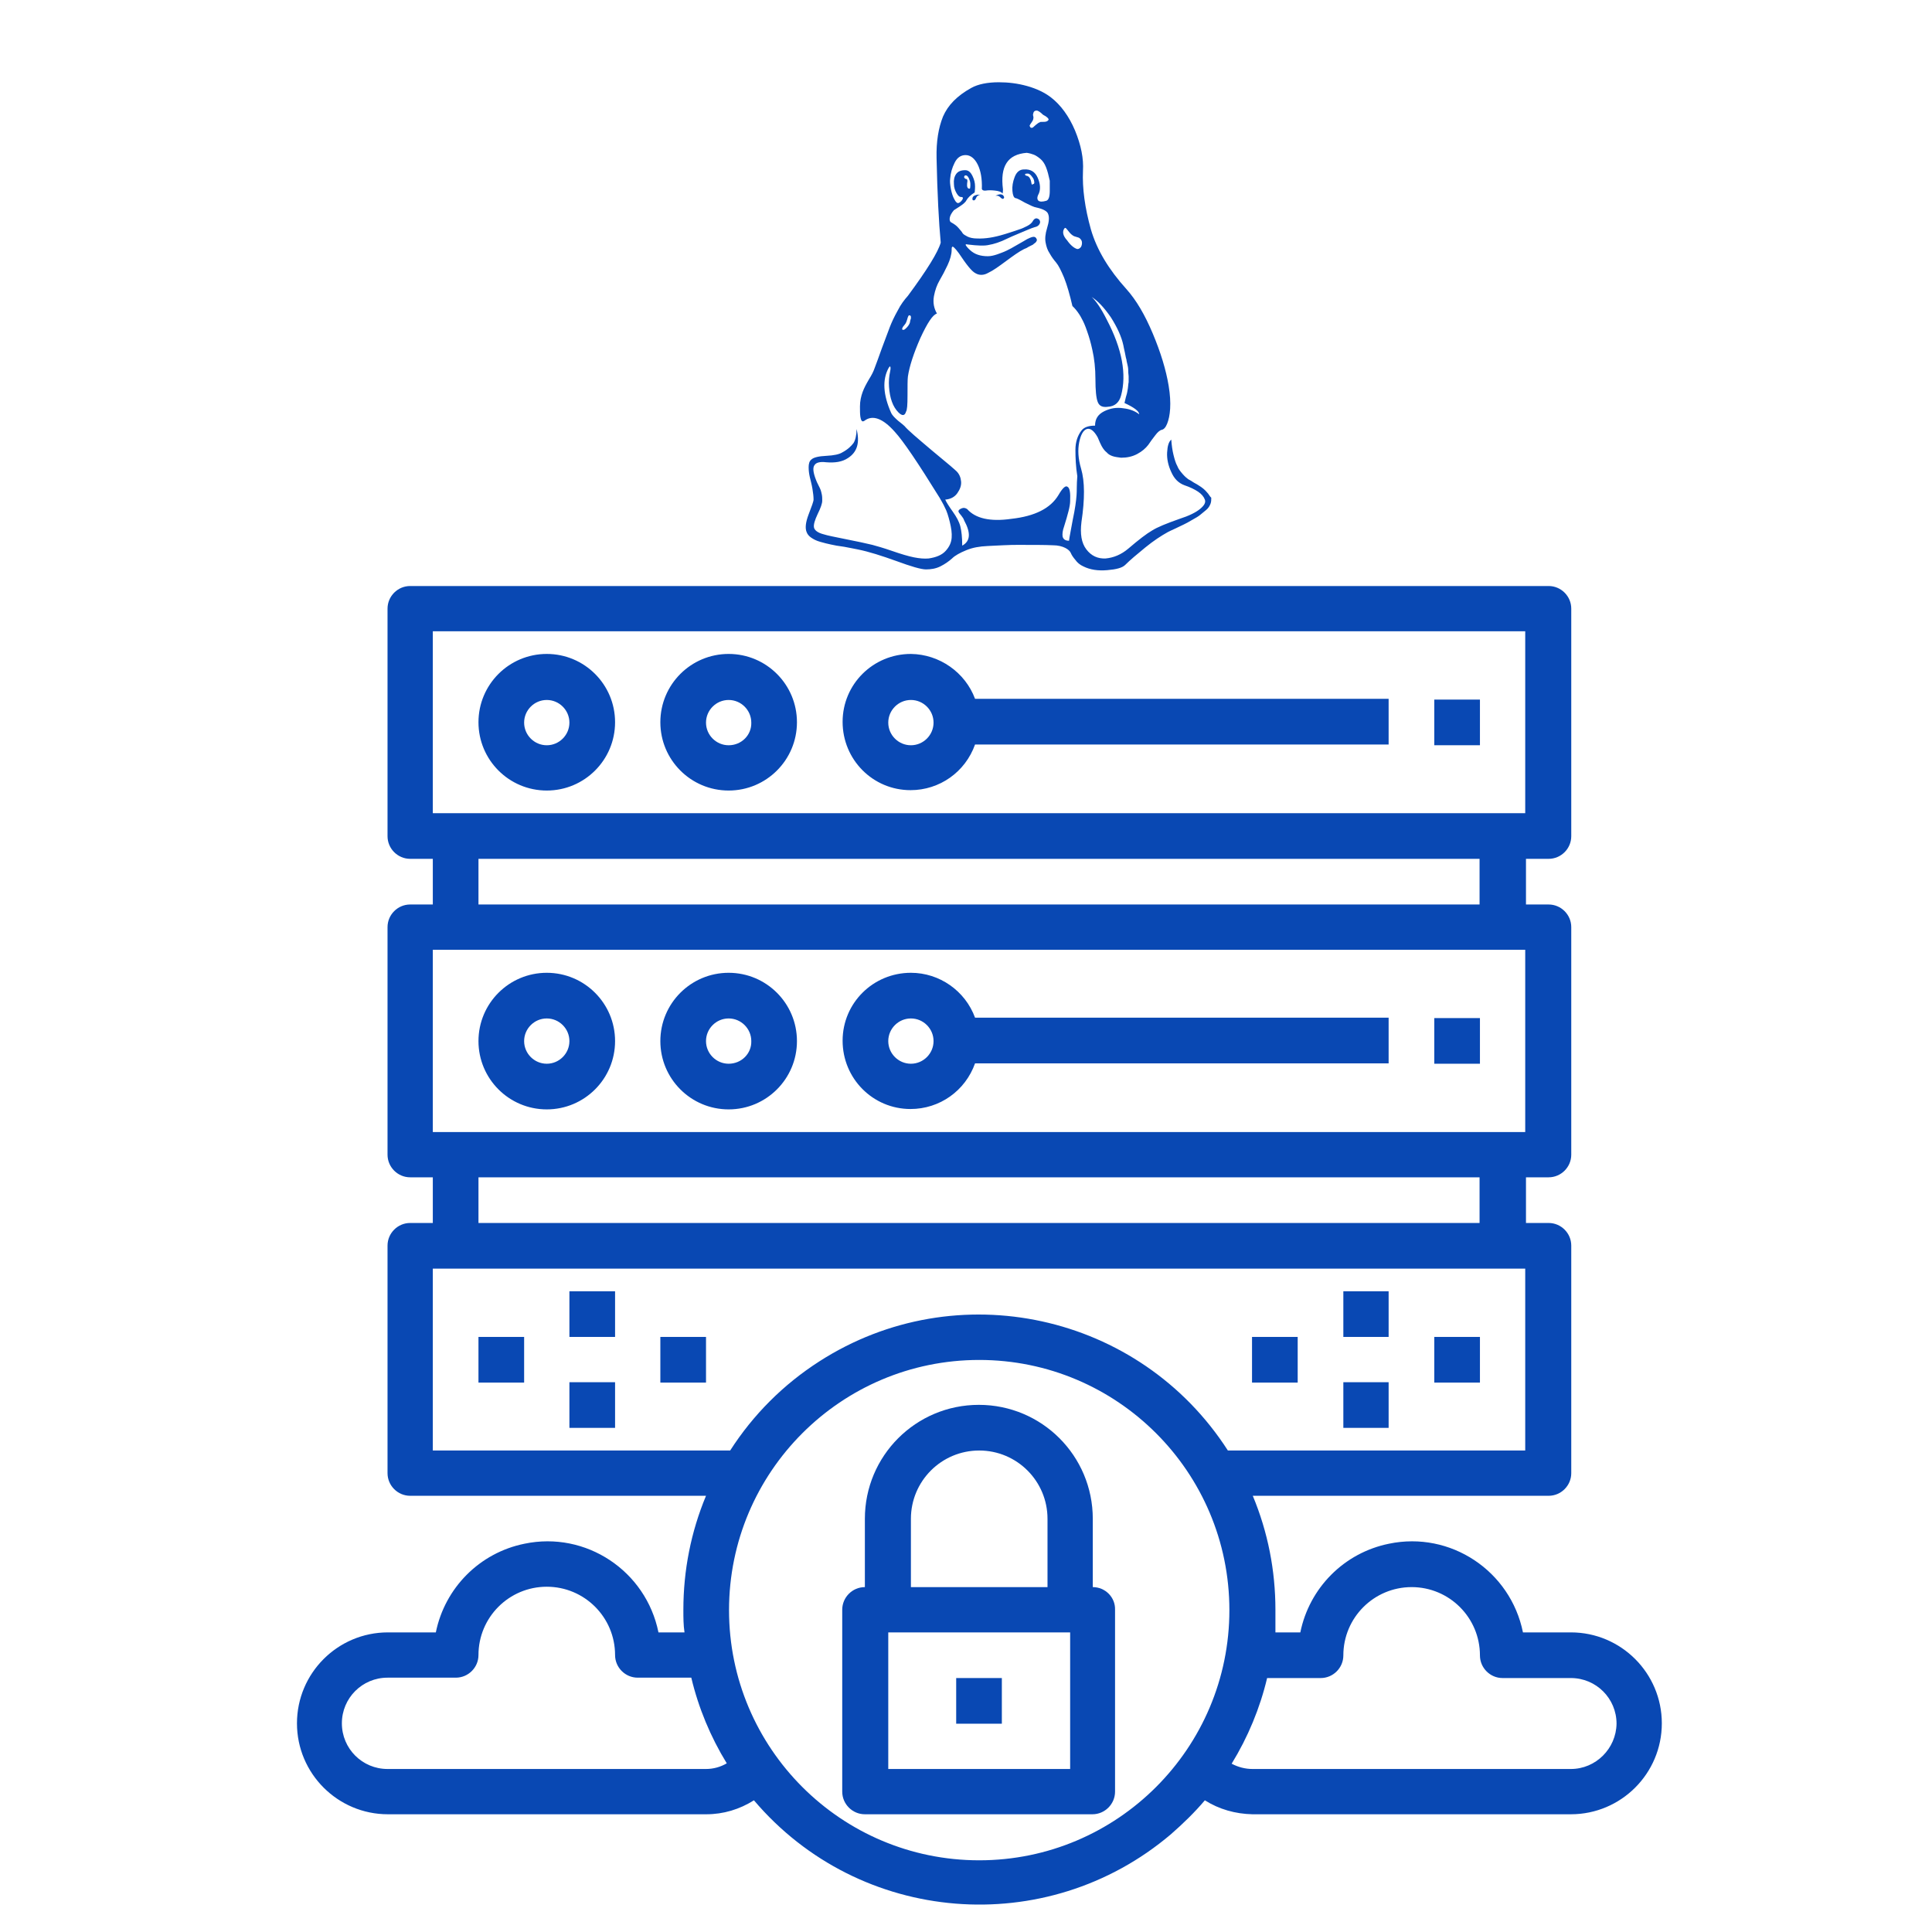 <?xml version="1.0" encoding="utf-8"?>
<!-- Generator: Adobe Illustrator 24.2.1, SVG Export Plug-In . SVG Version: 6.00 Build 0)  -->
<svg version="1.1" id="Layer_1" xmlns="http://www.w3.org/2000/svg" xmlns:xlink="http://www.w3.org/1999/xlink" x="0px" y="0px"
	 viewBox="0 0 512 512" style="enable-background:new 0 0 512 512;" xml:space="preserve">
<style type="text/css">
	.st0{fill:#0948B3;}
	.st1{display:none;}
</style>
<g>
	<path class="st0" d="M144.9,173.3c-10,0-18.1,8.1-18.1,18.1s8.1,18.1,18.1,18.1s18.1-8.1,18.1-18.1S154.9,173.3,144.9,173.3z
		 M144.9,197.5c-3.3,0-6-2.7-6-6c0-3.3,2.7-6,6-6c3.3,0,6,2.7,6,6C150.9,194.8,148.2,197.5,144.9,197.5z M193.1,173.3
		c-10,0-18.1,8.1-18.1,18.1s8.1,18.1,18.1,18.1s18.1-8.1,18.1-18.1S203.1,173.3,193.1,173.3z M193.1,197.5c-3.3,0-6-2.7-6-6
		c0-3.3,2.7-6,6-6s6,2.7,6,6C199.2,194.8,196.5,197.5,193.1,197.5z M241.4,173.3c-10,0-18.1,8-18.1,18c0,10,8,18.1,18,18.1
		c7.7,0,14.5-4.8,17.1-12.1H368v-12.1H258.4C255.8,178.2,249,173.4,241.4,173.3z M241.4,197.5c-3.3,0-6-2.7-6-6c0-3.3,2.7-6,6-6
		c3.3,0,6,2.7,6,6C247.4,194.8,244.7,197.5,241.4,197.5z M144.9,257.8c-10,0-18.1,8.1-18.1,18.1s8.1,18.1,18.1,18.1
		s18.1-8.1,18.1-18.1S154.9,257.8,144.9,257.8z M144.9,281.9c-3.3,0-6-2.7-6-6c0-3.3,2.7-6,6-6c3.3,0,6,2.7,6,6
		C150.9,279.2,148.2,281.9,144.9,281.9z M193.1,257.8c-10,0-18.1,8.1-18.1,18.1s8.1,18.1,18.1,18.1s18.1-8.1,18.1-18.1
		S203.1,257.8,193.1,257.8z M193.1,281.9c-3.3,0-6-2.7-6-6c0-3.3,2.7-6,6-6s6,2.7,6,6C199.2,279.2,196.5,281.9,193.1,281.9z
		 M241.4,257.8c-10,0-18.1,8-18.1,18c0,10,8,18.1,18,18.1c7.7,0,14.5-4.8,17.1-12.1H368v-12.1H258.4
		C255.8,262.6,249,257.8,241.4,257.8z M241.4,281.9c-3.3,0-6-2.7-6-6c0-3.3,2.7-6,6-6c3.3,0,6,2.7,6,6
		C247.4,279.2,244.7,281.9,241.4,281.9z M380.1,185.4h12.1v12.1h-12.1V185.4z M380.1,269.8h12.1v12.1h-12.1V269.8z M289.6,420.6
		v-18.1c0-16.7-13.5-30.2-30.2-30.2c-16.7,0-30.2,13.5-30.2,30.2v18.1c-3.3,0-6,2.7-6,6v48.2c0,3.3,2.7,6,6,6h60.3c3.3,0,6-2.7,6-6
		v-48.2C295.6,423.3,292.9,420.6,289.6,420.6z M241.4,402.5c0-10,8.1-18.1,18.1-18.1s18.1,8.1,18.1,18.1v18.1h-36.2V402.5z
		 M283.6,468.8h-48.2v-36.2h48.2V468.8z"/>
	<path class="st0" d="M253.4,444.7h12.1v12.1h-12.1V444.7z"/>
	<path class="st0" d="M416.3,432.6h-12.7c-3.3-16.3-19.2-26.9-35.5-23.5c-11.9,2.4-21.1,11.7-23.5,23.5h-6.6v-6
		c0-10.4-2-20.6-6-30.2h78.4c3.3,0,6-2.7,6-6v-60.3c0-3.3-2.7-6-6-6h-6V312h6c3.3,0,6-2.7,6-6v-60.3c0-3.3-2.7-6-6-6h-6v-12.1h6
		c3.3,0,6-2.7,6-6v-60.3c0-3.3-2.7-6-6-6H108.7c-3.3,0-6,2.7-6,6v60.3c0,3.3,2.7,6,6,6h6v12.1h-6c-3.3,0-6,2.7-6,6V306
		c0,3.3,2.7,6,6,6h6v12.1h-6c-3.3,0-6,2.7-6,6v60.3c0,3.3,2.7,6,6,6h78.4c-4,9.6-6,19.8-6,30.2c0,2.1,0,4,0.3,6h-6.9
		c-3.3-16.3-19.2-26.9-35.5-23.5c-11.9,2.4-21.1,11.7-23.5,23.5h-12.7c-13.3,0-24.1,10.8-24.1,24.1c0,13.3,10.8,24.1,24.1,24.1h84.4
		c4.5,0,8.8-1.3,12.6-3.7c28,33,77.5,37,110.5,9c3.2-2.8,6.3-5.8,9-9c3.8,2.4,8.1,3.6,12.6,3.7h84.4c13.3,0,24.1-10.8,24.1-24.1
		C440.4,443.4,429.6,432.6,416.3,432.6z M114.7,167.3h289.5v48.2H114.7V167.3z M392.1,227.6v12.1H126.8v-12.1H392.1z M114.7,251.7
		h289.5V300H114.7V251.7z M392.1,312v12.1H126.8V312H392.1z M114.7,384.4v-48.2h289.5v48.2h-78.8c-23.4-36.4-71.9-47-108.3-23.6
		c-9.5,6.1-17.5,14.1-23.6,23.6H114.7z M187.1,468.8h-84.4c-6.7,0-12.1-5.4-12.1-12.1c0-6.7,5.4-12.1,12.1-12.1h18.1
		c3.3,0,6-2.7,6-6c0-10,8.1-18.1,18.1-18.1s18.1,8.1,18.1,18.1c0,3.3,2.7,6,6,6h14.2c1.9,8,5.1,15.7,9.4,22.7
		C190.9,468.3,189,468.8,187.1,468.8z M259.5,493c-36.6,0-66.3-29.7-66.3-66.3s29.7-66.3,66.3-66.3s66.3,29.7,66.3,66.3
		S296.1,493,259.5,493z M416.3,468.8h-84.4c-1.9,0-3.8-0.5-5.5-1.4c4.3-7,7.5-14.7,9.4-22.7h14.2c3.3,0,6-2.7,6-6
		c0-10,8.1-18.1,18.1-18.1c10,0,18.1,8.1,18.1,18.1c0,3.3,2.7,6,6,6h18.1c6.7,0,12.1,5.4,12.1,12.1
		C428.3,463.4,422.9,468.8,416.3,468.8z"/>
	<path class="st0" d="M126.8,354.3h12.1v12.1h-12.1V354.3z M175,354.3h12.1v12.1H175V354.3z M150.9,342.2H163v12.1h-12.1V342.2z
		 M150.9,366.3H163v12.1h-12.1V366.3z M331.8,354.3h12.1v12.1h-12.1V354.3z M380.1,354.3h12.1v12.1h-12.1V354.3z M356,342.2H368
		v12.1H356V342.2z M356,366.3H368v12.1H356V366.3z"/>
</g>
<g id="Layer_2" class="st1">
</g>
<g>
	<path class="st0" d="M319.8,130.4c-0.5-0.6-1.2-1.2-2.2-1.8c-0.1-0.1-0.5-0.3-1.2-0.7c-0.6-0.4-1.1-0.7-1.5-0.9
		c-0.4-0.3-0.9-0.7-1.5-1.4c-0.6-0.7-1.1-1.3-1.4-2.1c-0.4-0.7-0.7-1.7-1-2.9c-0.3-1.2-0.5-2.6-0.6-4.1c-0.7,0.6-1,1.7-1.1,3.4
		c-0.1,1.7,0.3,3.5,1.1,5.2c0.8,1.8,1.9,2.9,3.5,3.5c1.5,0.5,2.7,1.1,3.6,1.7c0.9,0.6,1.5,1.3,1.8,2.1c0.3,0.8-0.2,1.6-1.3,2.5
		c-1.1,0.9-2.9,1.8-5.4,2.6c-3.4,1.2-5.9,2.2-7.3,3.1c-1.4,0.8-3.5,2.4-6.3,4.8c-1.9,1.6-3.9,2.4-6,2.6c-2.1,0.1-3.8-0.7-5.1-2.4
		c-1.3-1.7-1.7-4.1-1.3-7.3c0.9-6,0.9-10.7-0.1-14.1c-0.8-2.7-0.9-5-0.5-7c0.4-2,1.1-3.2,2-3.5c0.9-0.3,1.9,0.4,2.9,2.2
		c0.1,0.2,0.3,0.7,0.6,1.4c0.3,0.7,0.6,1.2,0.8,1.5c0.2,0.3,0.5,0.7,1,1.1c0.4,0.5,1,0.8,1.6,1c0.6,0.2,1.4,0.3,2.2,0.4
		c1.6,0,3-0.3,4.3-1c1.3-0.7,2.2-1.5,2.9-2.4c0.6-0.9,1.2-1.7,1.9-2.6c0.6-0.8,1.2-1.3,1.7-1.4c0.5-0.1,1-0.6,1.4-1.6
		c0.4-1,0.7-2.3,0.8-4c0.1-1.7,0-3.7-0.4-6.1c-0.7-4.2-2.1-8.8-4.2-13.8c-2.1-5-4.4-8.9-7-11.8c-4.6-5.1-7.8-10.3-9.4-15.8
		c-1.6-5.7-2.3-10.9-2.1-15.5c0.2-3.3-0.5-6.8-2.1-10.7c-1.6-3.8-3.8-6.8-6.4-8.8c-1.7-1.3-3.8-2.3-6.3-3c-2.5-0.7-5-1-7.5-1
		c-3,0-5.5,0.5-7.3,1.5c-3.8,2.1-6.2,4.6-7.5,7.6c-1.2,3-1.8,6.6-1.7,11c0.2,9.5,0.6,17,1.1,22.4c-0.7,2.5-3.6,7.2-8.7,14.1
		c-0.9,1-1.9,2.3-2.7,3.9c-0.9,1.6-1.6,3.1-2.1,4.4c-0.5,1.3-1.2,3.2-2.1,5.6c-0.9,2.5-1.5,4.2-1.9,5.2c-0.3,0.9-0.8,1.9-1.5,3
		c-0.7,1.2-1.3,2.3-1.7,3.4c-0.4,1.1-0.7,2.4-0.7,3.8c0,1.1,0,2,0.1,2.7c0.2,1.2,0.5,1.5,1.1,1.1c2.1-1.6,4.8-0.7,8,2.9
		c2.3,2.5,6.2,8.3,11.9,17.5c0.5,0.9,1,1.7,1.4,2.6c0.5,0.9,0.9,2.2,1.3,3.8c0.4,1.6,0.6,3,0.5,4.2c-0.1,1.3-0.6,2.4-1.6,3.5
		c-1,1.1-2.5,1.7-4.5,2c-1.1,0.1-2.4,0-3.9-0.3c-1.5-0.3-3.5-0.9-5.8-1.7c-2.3-0.8-4.1-1.3-5.2-1.6c-1.6-0.4-4-0.9-7-1.5
		c-3-0.6-5-1-5.9-1.3c-1.6-0.4-2.5-1.1-2.6-1.9c-0.1-0.7,0.2-1.8,1-3.5c0.8-1.6,1.2-2.8,1.2-3.5c0-0.5,0-1.1-0.1-1.6
		c-0.1-0.5-0.2-0.9-0.3-1.2c-0.1-0.3-0.3-0.7-0.6-1.3c-0.3-0.6-0.5-1-0.6-1.3c-0.8-2-1-3.4-0.4-4.1c0.4-0.6,1.4-0.9,3-0.7
		c2.4,0.2,4.3-0.1,5.8-1.1c2.5-1.6,3.2-4.1,2.3-7.7c0,1.6-0.3,2.9-0.8,3.7c-0.6,0.8-1.5,1.7-3,2.5c-0.8,0.5-2.2,0.8-4.2,0.9
		c-2,0.1-3.4,0.4-4,1c-0.5,0.4-0.7,1.1-0.7,2c0,0.9,0.1,1.7,0.3,2.6c0.2,0.9,0.5,1.9,0.7,3.1c0.2,1.2,0.3,2.1,0.3,2.9
		c0,0.5-0.5,1.8-1.3,3.9c-0.8,2.1-1,3.7-0.5,4.8c0.2,0.5,0.6,1,1.2,1.4c0.6,0.4,1.3,0.8,2.4,1.1c1,0.3,1.9,0.5,2.8,0.7
		c0.8,0.2,2,0.4,3.5,0.6c1.5,0.3,2.7,0.5,3.6,0.7c3,0.6,6.4,1.7,10.3,3.1c3.8,1.4,6.5,2.2,7.8,2.2c1.3,0,2.6-0.2,3.8-0.8
		c1.2-0.6,2.2-1.3,3.1-2.1c0.8-0.8,2.1-1.5,3.8-2.2c1.7-0.7,3.5-1,5.6-1.1c1.4-0.1,2.7-0.1,4.1-0.2c1.8-0.1,3.1-0.1,4-0.1
		c4,0,7.1,0,9.2,0.1c1.4,0,2.5,0.3,3.3,0.7c0.8,0.4,1.3,0.9,1.5,1.4c0.2,0.5,0.6,1.1,1.2,1.8c0.5,0.7,1.2,1.3,2.1,1.7
		c1.8,0.9,3.9,1.2,6.3,1c2.4-0.2,4-0.6,4.8-1.4c1.3-1.3,3.1-2.8,5.3-4.6c2.2-1.8,4.2-3.1,6-4.1c0.4-0.2,1-0.5,1.9-0.9
		c0.8-0.4,1.5-0.7,2.3-1.1c0.6-0.3,1.4-0.7,2.2-1.2c0.9-0.5,1.6-0.9,2.1-1.3c0.5-0.4,1.1-0.9,1.7-1.4c0.6-0.5,0.9-1.1,1.1-1.6
		c0.2-0.5,0.2-1.1,0.2-1.6C320.6,131.6,320.4,131,319.8,130.4L319.8,130.4z M282.1,60.5c0.1-0.1,0.2-0.1,0.3-0.1
		c0,0,0.1,0.1,0.3,0.3c0.1,0.2,0.3,0.3,0.4,0.5c0.2,0.2,0.3,0.4,0.5,0.6c0.2,0.2,0.4,0.4,0.7,0.6c0.3,0.2,0.6,0.3,1,0.4
		c0.4,0.1,0.7,0.2,0.9,0.4c0.2,0.2,0.4,0.4,0.5,0.8c0.1,0.5,0,1-0.2,1.4c-0.3,0.4-0.6,0.6-1,0.6c-0.8-0.2-1.8-1-2.7-2.3
		C281.6,62.4,281.5,61.3,282.1,60.5L282.1,60.5z M273.4,32.4c0.2-0.3,0.4-0.6,0.4-0.8c0.1-0.3,0.1-0.6,0-0.9c-0.1-0.3,0-0.6,0.1-0.9
		c0.1-0.3,0.4-0.5,0.8-0.5c0.4,0,1,0.4,1.7,1.1c0.1,0.1,0.4,0.2,0.7,0.4c0.3,0.2,0.5,0.4,0.6,0.5c0.1,0.1,0.2,0.3,0.2,0.4
		c-0.1,0.2-0.3,0.4-0.6,0.5c-0.3,0.1-0.7,0.1-1.1,0.1c-0.4,0-0.6,0-0.6,0.1c-0.4,0.1-0.7,0.4-1.1,0.7c-0.3,0.3-0.6,0.5-0.8,0.7
		c-0.2,0.1-0.4,0.1-0.6,0c-0.2-0.3-0.3-0.5-0.2-0.6C273,33,273.1,32.8,273.4,32.4z M239.3,86.6c0.3-0.4,0.6-0.7,0.7-0.9
		c0.1-0.2,0.3-0.6,0.4-1c0.1-0.4,0.2-0.7,0.3-0.9c0.1-0.2,0.2-0.3,0.4-0.2c0.1,0,0.2,0,0.2,0.1l0.1,0.2v0.2c0,0.1,0,0.2,0,0.3
		c0,0.1-0.1,0.2-0.1,0.3c0,0.1-0.1,0.2-0.1,0.4c0,0.2-0.1,0.4-0.1,0.5c-0.2,0.5-0.5,0.9-0.9,1.3c-0.4,0.4-0.7,0.6-0.9,0.5
		C239,87.4,239,87.1,239.3,86.6L239.3,86.6z M285.3,131.2c-0.1,1.5-0.4,3.7-1,6.5c-0.5,2.8-0.9,4.7-1,5.6c-1,0-1.5-0.4-1.7-1.1
		c-0.1-0.7,0-1.6,0.4-2.7c1-3.2,1.6-5.4,1.6-6.7c0.1-2.2-0.1-3.5-0.7-3.8c-0.5-0.4-1.3,0.3-2.4,2.2c-2.1,3.5-6.2,5.6-12.5,6.3
		c-5.6,0.8-9.5-0.1-11.7-2.6c-0.5-0.3-0.9-0.4-1.4-0.2c-0.5,0.2-0.8,0.4-0.9,0.7c0,0.1,0,0.2,0.1,0.4c0.1,0.2,0.4,0.5,0.7,0.9
		c0.3,0.4,0.6,0.8,0.7,1.2c1.8,3.3,1.7,5.5-0.5,6.7c0-2.2-0.2-3.9-0.5-5.1c-0.3-1.2-1-2.5-2-3.9c-1-1.4-1.7-2.5-2-3.2
		c1.4-0.1,2.5-0.7,3.2-1.7c0.7-1,1.1-2,1-3.1c-0.1-1.1-0.5-2-1.2-2.7c-0.4-0.4-2.6-2.3-6.5-5.5c-3.9-3.3-6.4-5.4-7.3-6.5
		c-0.2-0.2-0.8-0.7-1.7-1.4c-0.9-0.8-1.5-1.4-1.8-2c-2.2-4.9-2.4-8.9-0.7-12l0.3-0.4c0.2,0,0.3,0.4,0.1,1.3
		c-0.3,1.4-0.4,2.7-0.3,4.1c0.2,3,1,5.3,2.5,6.8c1,1,1.7,0.9,2-0.2c0.3-0.4,0.4-1.8,0.4-4.3c0-2.5,0-4.1,0.1-5
		c0.4-2.7,1.5-6.1,3.3-10.2c1.9-4.1,3.3-6.2,4.4-6.5c-0.8-1.4-1.1-2.9-0.8-4.6c0.3-1.6,0.8-3,1.5-4.2c0.7-1.2,1.4-2.5,2.1-4
		c0.7-1.5,1.1-2.9,1.1-4.1c0-0.3,0-0.6,0.1-0.7c0.1-0.4,0.7,0.1,1.8,1.6c2,3,3.4,4.8,4.4,5.3c1,0.6,2.2,0.6,3.4-0.1
		c1.3-0.6,2.8-1.7,4.7-3.1c1.9-1.4,3.4-2.5,4.8-3.2c0.1,0,0.4-0.2,0.7-0.3c0.3-0.2,0.5-0.3,0.7-0.4c0.2-0.1,0.4-0.2,0.6-0.3
		c0.3-0.1,0.5-0.3,0.6-0.4c0.1-0.1,0.3-0.2,0.4-0.3c0.1-0.1,0.2-0.2,0.3-0.4c0-0.1,0.1-0.2,0.1-0.3c-0.1-0.4-0.3-0.7-0.6-0.8
		c-0.3-0.1-0.7,0-1.2,0.2c-0.5,0.2-1.1,0.5-1.7,0.9c-0.7,0.4-1.4,0.8-2.1,1.2c-0.8,0.5-1.6,0.9-2.4,1.3c-0.8,0.4-1.7,0.7-2.5,1
		c-0.9,0.3-1.7,0.5-2.5,0.5c-2,0-3.5-0.5-4.7-1.6c-0.8-0.7-1.1-1.2-1.2-1.4c0-0.2,0.2-0.2,0.6-0.1c2.5,0.3,4.4,0.4,5.6,0.1
		c1.2-0.2,2.9-0.7,4.9-1.7c0.4-0.2,1.5-0.7,3.2-1.4c1.7-0.7,3-1.3,4-1.6c0.6-0.1,1-0.4,1.2-0.7c0.2-0.3,0.3-0.6,0.2-0.9
		c-0.1-0.3-0.2-0.5-0.5-0.6c-0.5-0.3-1-0.1-1.4,0.6c-0.2,0.4-0.7,0.9-1.5,1.3c-0.8,0.4-1.4,0.7-2.1,0.9c-0.6,0.2-1.4,0.5-2.4,0.8
		c-1,0.3-1.5,0.5-1.6,0.5c-2.6,0.8-5,1.2-7.2,1.1c-1,0-1.9-0.2-2.5-0.5c-0.6-0.3-1.1-0.6-1.3-0.9c-0.2-0.4-0.6-0.8-1.1-1.4
		c-0.5-0.6-1.1-1-1.8-1.4c-0.5-0.2-0.6-0.7-0.5-1.3c0.1-0.6,0.5-1.3,1.1-2c0,0,0.5-0.3,1.4-0.9c0.9-0.6,1.6-1.1,1.9-1.7
		c0.4-0.7,1.1-1.4,2.2-2.1c0-0.2,0.1-0.7,0.1-1.6c0-0.9-0.2-1.8-0.7-2.8c-0.5-1-1.1-1.5-1.9-1.5c-1.1,0-1.9,0.3-2.4,1
		c-0.5,0.7-0.7,1.6-0.6,2.7c0,0.9,0.3,1.7,0.7,2.4c0.4,0.7,0.8,1,1.1,1c0.5,0,0.7,0.1,0.5,0.6c-0.3,0.5-0.7,0.9-1.1,1
		c-0.3,0.1-0.7-0.2-1.1-1c-0.4-0.7-0.7-1.7-0.9-2.7c-0.2-1.1-0.3-2-0.2-2.7c0.1-1.5,0.5-2.9,1.2-4.3c0.7-1.4,1.7-2,2.9-2
		c1.3,0,2.4,0.9,3.2,2.5c0.8,1.6,1.2,3.8,1.1,6.5c0.1,0.3,0.5,0.5,1.1,0.4c0.6-0.1,1.4-0.1,2.3,0c1,0.1,1.7,0.3,2.1,0.8
		c0,0,0.1-0.4,0.1-1.1c-0.8-6.1,1.2-9.3,6.3-9.7c0.7,0.1,1.4,0.3,1.9,0.5c0.5,0.2,1.1,0.6,1.7,1.1c0.6,0.5,1.1,1.2,1.5,2.2
		c0.4,1,0.7,2.2,1,3.6v2.7c0,1.5-0.3,2.4-0.9,2.6c-1,0.3-1.7,0.3-2.1,0c-0.4-0.4-0.4-1,0.1-1.9c0.5-1.2,0.4-2.6-0.3-4.2
		c-0.7-1.6-1.9-2.3-3.6-2.2c-1.2,0-2,0.7-2.5,2c-0.5,1.3-0.7,2.5-0.6,3.7c0.1,1.2,0.4,1.8,0.8,1.9c0.3,0,1.1,0.4,2.5,1.2
		c1.4,0.7,2.4,1.2,3.1,1.3c1.8,0.4,2.9,1,3.1,1.8c0.3,0.8,0.2,2-0.3,3.6c-0.5,1.6-0.6,2.9-0.4,3.9c0.2,1.1,0.5,2,1.1,2.9
		c0.5,0.9,1.1,1.7,1.7,2.4c0.6,0.7,1.3,2.1,2.1,4c0.8,2,1.5,4.5,2.2,7.5c0,0,0.2,0.2,0.5,0.5c0.3,0.3,0.6,0.7,0.9,1.1
		c0.3,0.4,0.7,1,1.1,1.8c0.4,0.7,0.9,1.8,1.4,3.3c0.5,1.4,1,3.1,1.4,5c0.5,2.2,0.8,4.8,0.8,7.7c0,2.9,0.2,5,0.6,6
		c0.4,1.1,1.3,1.5,2.7,1.3c1.8-0.1,3-1.1,3.5-3c1.5-5.6,0.3-12.3-3.8-20.1c-1.5-3-2.9-5-4-6c1.6,1,3.3,2.8,5.1,5.4
		c1.7,2.7,2.8,5.1,3.3,7.4c0,0.2,0.2,0.9,0.4,1.9c0.2,1,0.3,1.6,0.4,1.8c0,0.2,0.1,0.7,0.3,1.5c0.2,0.8,0.2,1.4,0.2,1.6
		c0,0.2,0,0.7,0.1,1.4c0,0.7,0,1.2,0,1.6c-0.1,0.4-0.1,0.9-0.2,1.6c-0.1,0.6-0.2,1.3-0.4,1.9c-0.2,0.6-0.3,1.3-0.5,2
		c2.6,1.2,3.9,2.2,3.9,3c-1-0.8-2.4-1.4-4.2-1.6c-1.8-0.3-3.5,0-5.1,0.8c-1.6,0.8-2.4,2-2.4,3.8c-1.7,0-2.9,0.4-3.6,1.3
		c-1,1.3-1.6,3-1.6,5.1c0,2.1,0.1,4.5,0.5,7C285.3,128.4,285.4,130.2,285.3,131.2L285.3,131.2z M255.9,47.4c-0.1,0-0.3-0.2-0.4-0.4
		c0-0.4,0.2-0.6,0.6-0.5c0.3,0.1,0.6,0.5,0.8,1.1c0.3,0.6,0.3,1.4,0.2,2.2c0,0.1-0.1,0.2-0.2,0.2c-0.5,0-0.7-0.5-0.6-1.4
		C256.5,47.7,256.3,47.4,255.9,47.4z M274.1,48.5l-0.1,0.2c-0.4,0.2-0.6,0.3-0.6,0.1c-0.2-1.3-0.6-2.1-1.3-2.2l-0.3-0.1
		c-0.3-0.3-0.2-0.5,0.5-0.5c0.1,0,0.4,0,0.6,0.2c0.3,0.2,0.5,0.5,0.8,0.9C274,47.5,274.1,48,274.1,48.5L274.1,48.5z"/>
	<path class="st0" d="M257.7,52.7c0,0.3,0.1,0.4,0.4,0.4c0.2,0,0.4-0.2,0.6-0.7c0.2-0.5,0.6-0.7,1.1-0.8v0H259
		C258.1,51.8,257.7,52.1,257.7,52.7z M263.8,51.9c0.5-0.1,0.9,0,1.2,0.3c0.4,0.4,0.6,0.5,0.8,0.5c0.3-0.1,0.4-0.4,0.2-0.7
		C265.7,51.4,264.9,51.3,263.8,51.9z"/>
</g>
</svg>
